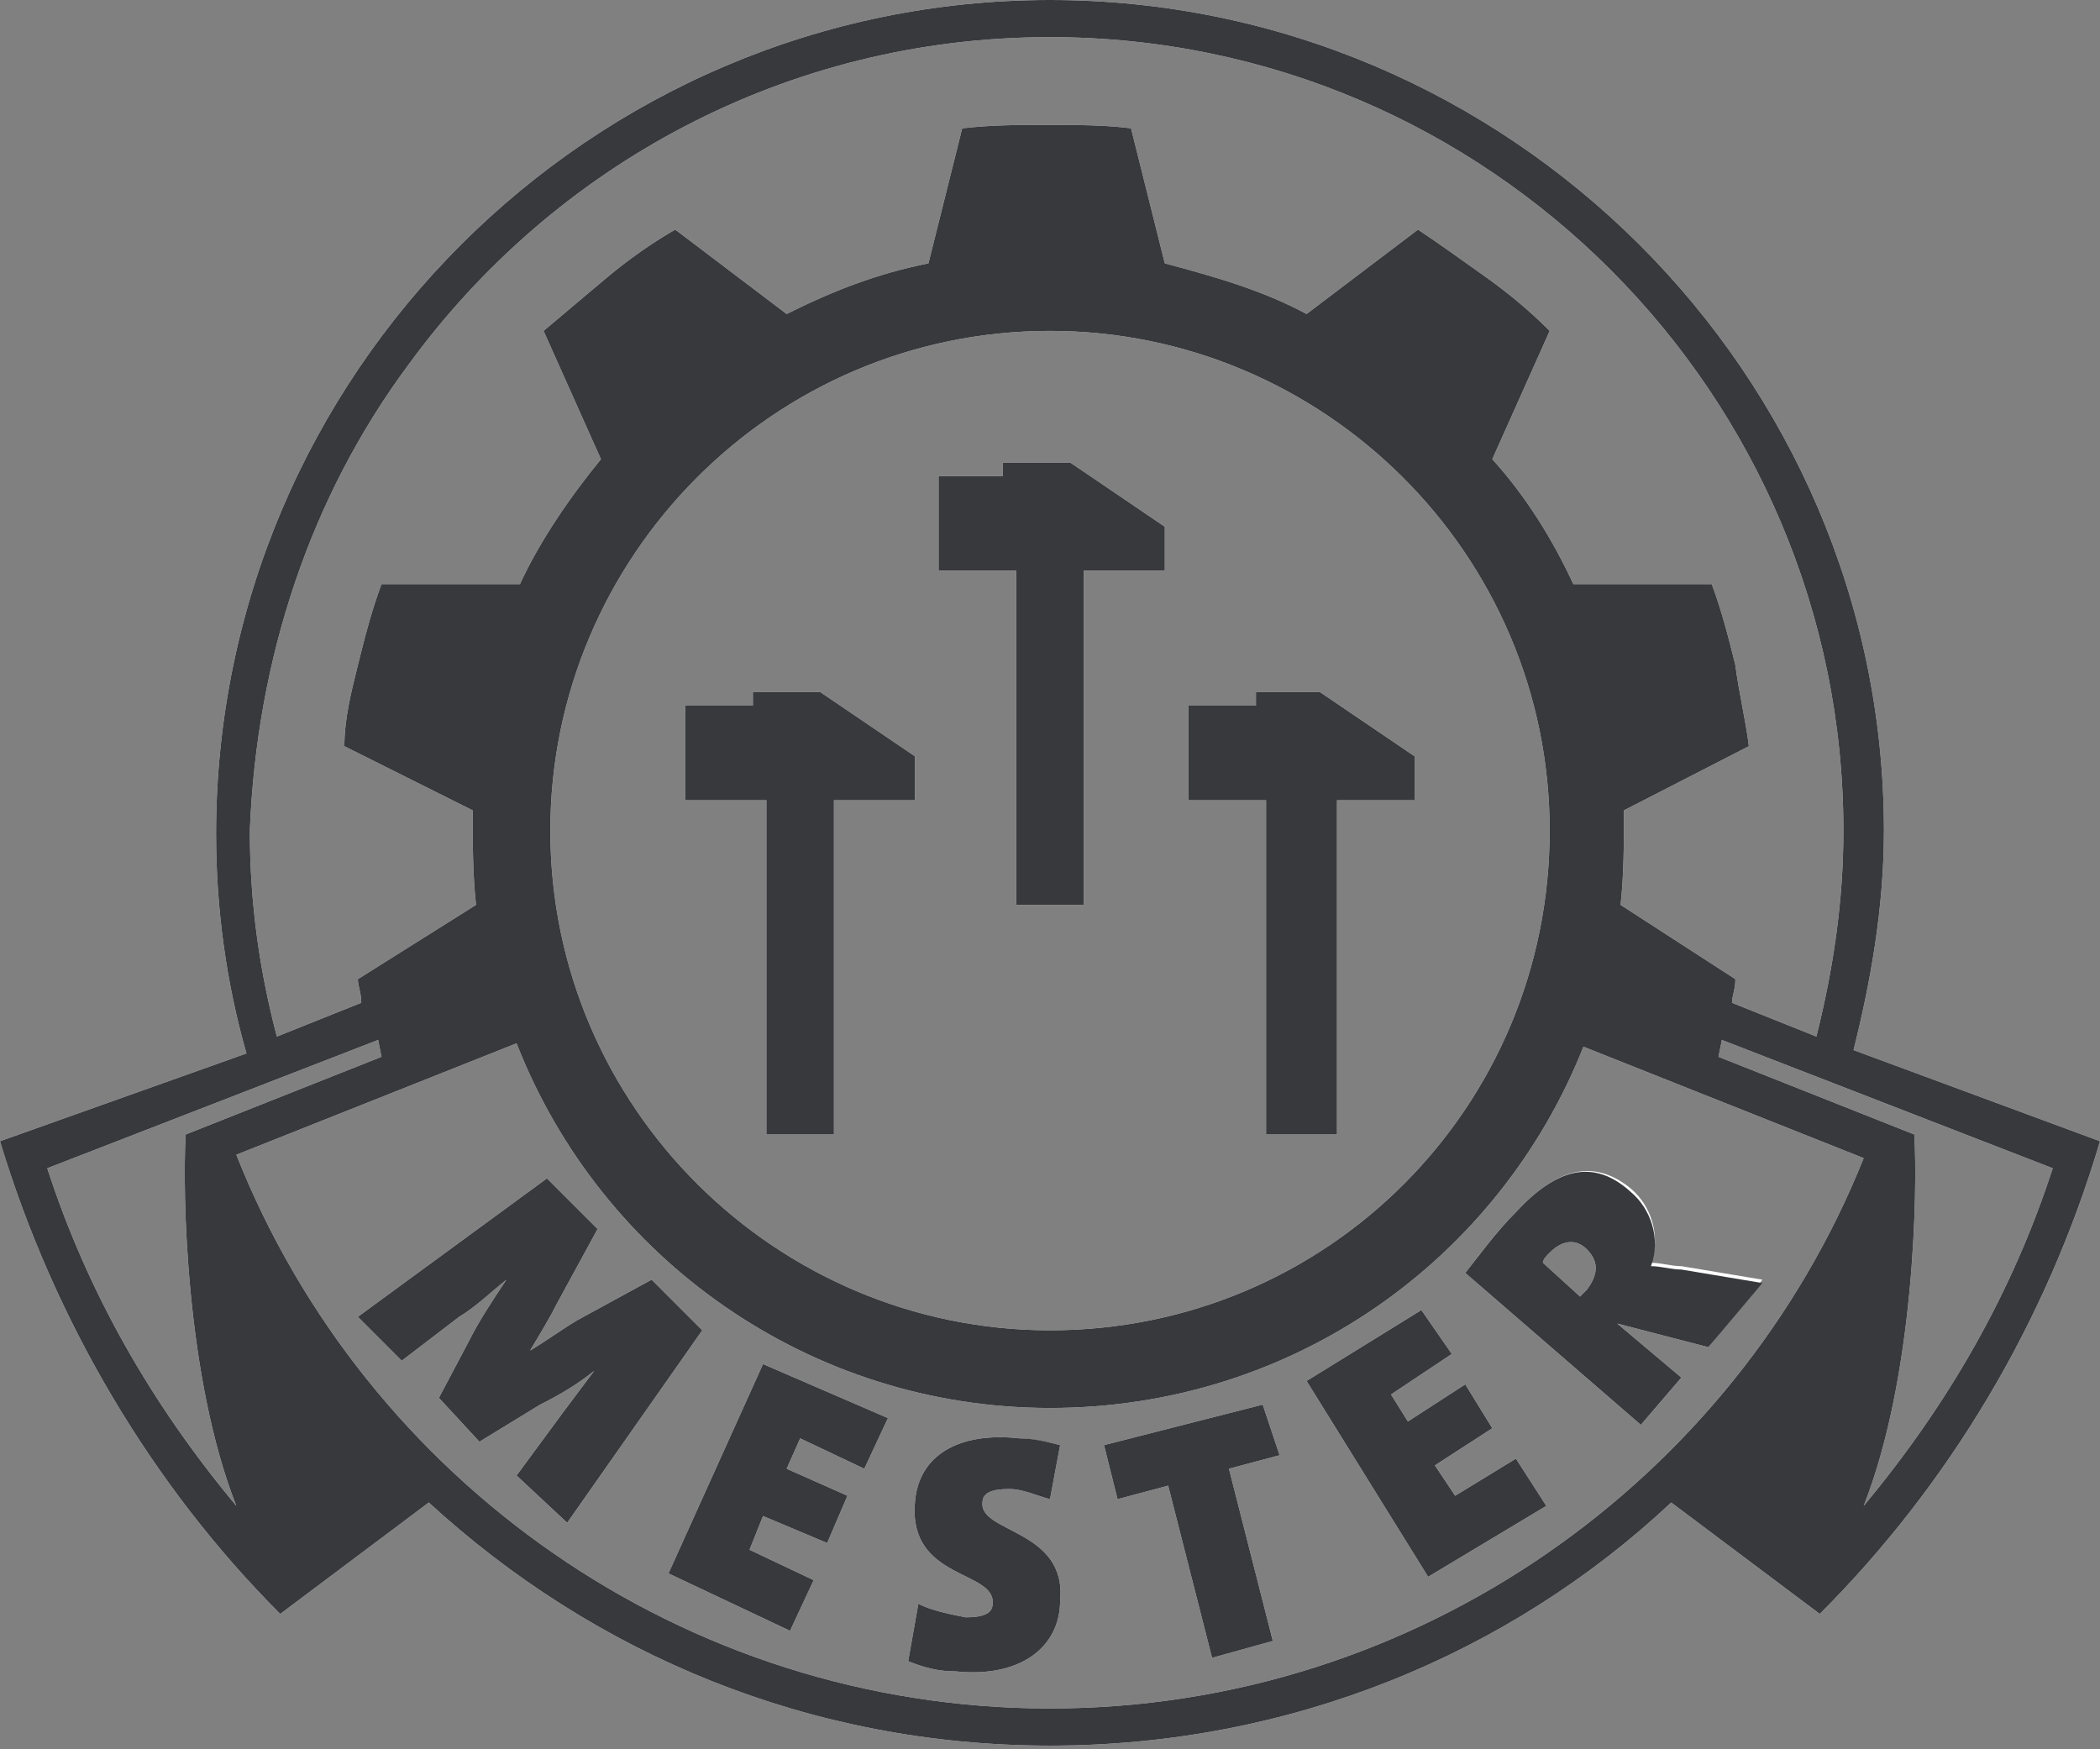 <?xml version="1.0" encoding="utf-8"?>
<!-- Generator: Adobe Illustrator 23.0.0, SVG Export Plug-In . SVG Version: 6.00 Build 0)  -->
<svg version="1.1" id="Layer_1" xmlns="http://www.w3.org/2000/svg" xmlns:xlink="http://www.w3.org/1999/xlink" x="0px" y="0px"
	 viewBox="0 0 62.2 51.8" style="enable-background:new 0 0 62.2 51.8;" xml:space="preserve">
<rect x="0" y="0" width="62.2" height="51.8" fill="#808080" stroke="none"/>
<style type="text/css">
	.st0{fill:none;}
	.st1{fill:#FFFFFF;}
	.st2{fill-rule:evenodd;clip-rule:evenodd;fill:#FFFFFF;}
	.st3{fill:#37393D;}
	.st4{fill-rule:evenodd;clip-rule:evenodd;fill:#37393D;}
</style>
<g>
	<g>
		<rect class="st0" width="62.2" height="51.8"/>
		<path class="st1" d="M15.3,43.7l1.4-1.9c0.3-0.4,0.6-0.8,0.9-1.2l0,0c-0.5,0.4-1,0.7-1.6,1l-1.8,1.1L13,41.4l0.9-1.7
			c0.3-0.6,0.7-1.2,1.1-1.8l0,0c-0.5,0.4-0.9,0.8-1.4,1.1l-1.7,1.3L10.6,39l5.6-4.1l1.5,1.5l-1.2,2.2c-0.2,0.4-0.5,0.9-0.8,1.4l0,0
			c0.5-0.3,0.9-0.6,1.4-0.9l2.2-1.2l1.5,1.5l-4,5.7L15.3,43.7z"/>
		<polygon class="st1" points="19.8,46.6 22.6,40.4 26.3,42 25.6,43.5 23.7,42.6 23.3,43.5 25.1,44.3 24.5,45.7 22.6,44.9 
			22.2,45.9 24.1,46.8 23.4,48.3 		"/>
		<path class="st1" d="M28.3,49.5c-0.5,0-0.9-0.1-1.4-0.3l0.3-1.7c0.4,0.2,0.9,0.3,1.4,0.4c0.5,0,0.8-0.1,0.8-0.4
			c0.1-1-2.5-0.7-2.3-3c0.1-1.4,1.3-2.1,3.1-1.9c0.3,0,0.8,0.1,1.2,0.2l-0.3,1.6c-0.4-0.1-0.8-0.3-1.2-0.3c-0.5,0-0.8,0.1-0.8,0.4
			c-0.1,0.9,2.5,0.8,2.3,2.9C31.4,48.8,30.2,49.7,28.3,49.5"/>
		<polygon class="st1" points="36.4,43.5 37.7,48.6 35.9,49.1 34.6,44 33.1,44.4 32.7,42.8 37.4,41.6 37.9,43.1 		"/>
		<polygon class="st1" points="42.3,46.7 38.7,40.9 42.1,38.8 43,40.1 41.2,41.3 41.7,42.1 43.4,41 44.2,42.3 42.5,43.4 43.1,44.3 
			44.9,43.2 45.8,44.6 		"/>
		<path class="st1" d="M50.6,39.9l-2.7-0.7l0,0l1.9,1.6l-1.2,1.4l-5.2-4.5c0.4-0.5,0.9-1.2,1.5-1.8c1.2-1.3,2.3-1.6,3.4-0.7
			c0.6,0.5,0.9,1.4,0.6,2.2c0.3,0,0.6,0.1,0.9,0.1l2.4,0.4L50.6,39.9z M45.9,37.1c-0.1,0.1-0.2,0.2-0.2,0.3l1.1,1
			c0,0,0.1-0.1,0.2-0.2c0.3-0.4,0.4-0.8,0-1.2C46.7,36.7,46.3,36.7,45.9,37.1"/>
		<path class="st2" d="M50.9,31.3l0.1-0.5l9.8,3.8c-1.2,3.7-3.1,7-5.6,10c1.5-3.8,1.6-9.3,1.5-11L50.9,31.3z M49.5,44.5l4.4,3.3
			c3.8-3.8,6.7-8.6,8.3-14l-7.3-2.7c0.5-2,0.9-4.2,0.9-6.5C55.8,11.1,44.7,0,31.1,0S6.4,11.1,6.4,24.7c0,2.2,0.3,4.4,0.9,6.5L0,33.8
			c1.6,5.3,4.5,10.2,8.3,14l4.4-3.3c4.9,4.5,11.3,7.2,18.4,7.2S44.7,49,49.5,44.5 M12.1,10.8c4.3-5.9,11.2-9.7,19-9.7
			c13,0,23.5,10.6,23.5,23.5c0,2.1-0.3,4.1-0.8,6.1l-2.5-1c0-0.2,0.1-0.4,0.1-0.7L48,26.8c0.1-0.9,0.1-1.9,0.1-2.8l3.7-1.9
			c-0.1-0.8-0.3-1.6-0.4-2.4c-0.2-0.8-0.4-1.6-0.7-2.4h-4.1c-0.6-1.3-1.4-2.6-2.4-3.7l1.7-3.8c-0.6-0.6-1.2-1.1-1.9-1.6
			c-0.7-0.5-1.4-1-2-1.4l-3.3,2.5c-1.3-0.7-2.7-1.1-4.2-1.5l-1-4c-0.8-0.1-1.6-0.1-2.5-0.1s-1.6,0-2.5,0.1l-1,4
			c-1.5,0.3-2.8,0.8-4.2,1.5l-3.3-2.5c-0.7,0.4-1.4,0.9-2,1.4s-1.3,1.1-1.9,1.6l1.7,3.8c-0.9,1.1-1.8,2.4-2.4,3.7h-4.1
			c-0.3,0.8-0.5,1.6-0.7,2.4s-0.4,1.6-0.4,2.4L14,24c0,0.9,0,1.9,0.1,2.8L10.6,29c0,0.2,0.1,0.4,0.1,0.7l-2.5,1
			c-0.5-1.9-0.8-3.9-0.8-6.1C7.6,19.5,9.2,14.7,12.1,10.8 M31.1,41.7c7.2,0,13.3-4.4,15.8-10.7l8.3,3.3C51.4,43.8,42,50.6,31.1,50.6
			S10.8,43.8,7,34.2l8.3-3.3C17.8,37.3,24,41.7,31.1,41.7 M11.3,31.3l-0.1-0.5l-9.8,3.8c1.2,3.7,3.1,7,5.6,10
			c-1.5-3.8-1.6-9.3-1.5-11L11.3,31.3z M31.1,9.8c8.1,0,14.8,6.6,14.8,14.8s-6.6,14.8-14.8,14.8c-8.1,0-14.8-6.6-14.8-14.8
			C16.3,16.5,22.9,9.8,31.1,9.8"/>
		<polygon class="st2" points="34.5,15.6 31.7,13.7 29.7,13.7 29.7,13.8 29.7,14.1 29.5,14.1 27.8,14.1 27.8,16.9 29.9,16.9 
			30.1,16.9 30.1,17.1 30.1,26.8 32.1,26.8 32.1,17.1 32.1,16.9 32.4,16.9 34.5,16.9 		"/>
		<polygon class="st2" points="41.9,22.4 39.1,20.5 37.2,20.5 37.2,20.6 37.2,20.9 37,20.9 35.2,20.9 35.2,23.7 37.3,23.7 
			37.5,23.7 37.5,23.9 37.5,33.6 39.6,33.6 39.6,23.9 39.6,23.7 39.8,23.7 41.9,23.7 		"/>
		<polygon class="st2" points="27.1,22.4 24.3,20.5 22.3,20.5 22.3,20.6 22.3,20.9 22.1,20.9 20.3,20.9 20.3,23.7 22.5,23.7 
			22.7,23.7 22.7,23.9 22.7,33.6 24.7,33.6 24.7,23.9 24.7,23.7 24.9,23.7 27.1,23.7 		"/>
	</g>
	<g>
		<rect class="st0" width="62.2" height="51.8"/>
		<path class="st3" d="M15.3,43.7l1.4-1.9c0.3-0.4,0.6-0.8,0.9-1.2l0,0c-0.5,0.4-1,0.7-1.6,1l-1.8,1.1L13,41.4l0.9-1.7
			c0.3-0.6,0.7-1.2,1.1-1.8l0,0c-0.5,0.4-0.9,0.8-1.4,1.1l-1.7,1.3L10.6,39l5.6-4.1l1.5,1.5l-1.2,2.2c-0.2,0.4-0.5,0.9-0.8,1.4l0,0
			c0.5-0.3,0.9-0.6,1.4-0.9l2.2-1.2l1.5,1.5l-4,5.7L15.3,43.7z"/>
		<polygon class="st3" points="19.8,46.6 22.6,40.4 26.3,42 25.6,43.5 23.7,42.6 23.3,43.5 25.1,44.3 24.5,45.7 22.6,44.9 
			22.2,45.9 24.1,46.8 23.4,48.3 		"/>
		<path class="st3" d="M28.3,49.5c-0.5,0-0.9-0.1-1.4-0.3l0.3-1.7c0.4,0.2,0.9,0.3,1.4,0.4c0.5,0,0.8-0.1,0.8-0.4
			c0.1-1-2.5-0.7-2.3-3c0.1-1.4,1.3-2.1,3.1-1.9c0.4,0,0.8,0.1,1.2,0.2l-0.3,1.6c-0.4-0.1-0.8-0.3-1.2-0.3c-0.5,0-0.8,0.1-0.8,0.4
			c-0.1,0.9,2.5,0.8,2.3,2.9C31.4,48.8,30.2,49.7,28.3,49.5"/>
		<polygon class="st3" points="36.4,43.5 37.7,48.6 35.9,49.1 34.6,44 33.1,44.4 32.7,42.8 37.4,41.6 37.9,43.1 		"/>
		<polygon class="st3" points="42.3,46.7 38.7,40.9 42.1,38.8 43,40.1 41.2,41.3 41.7,42.1 43.4,41 44.2,42.3 42.5,43.4 43.1,44.3 
			44.9,43.2 45.8,44.6 		"/>
		<path class="st3" d="M50.6,39.9l-2.7-0.7l0,0l1.9,1.6l-1.2,1.4l-5.2-4.5c0.4-0.5,0.9-1.2,1.5-1.8c1.2-1.3,2.3-1.6,3.4-0.6
			c0.6,0.5,0.9,1.4,0.6,2.2c0.3,0,0.6,0.1,0.9,0.1l2.4,0.4L50.6,39.9z M45.9,37.1c-0.1,0.1-0.2,0.2-0.2,0.3l1.1,1
			c0,0,0.1-0.1,0.2-0.2c0.3-0.4,0.4-0.8,0-1.2C46.7,36.7,46.3,36.7,45.9,37.1"/>
		<path class="st4" d="M50.9,31.3l0.1-0.5l9.8,3.8c-1.2,3.7-3.1,7-5.6,10c1.5-3.8,1.6-9.3,1.5-11L50.9,31.3z M49.5,44.5l4.4,3.3
			c3.8-3.8,6.7-8.6,8.3-14l-7.3-2.7c0.5-2,0.9-4.2,0.9-6.5C55.8,11.1,44.7,0,31.1,0S6.4,11.1,6.4,24.7c0,2.2,0.3,4.4,0.9,6.5L0,33.8
			c1.6,5.3,4.5,10.2,8.3,14l4.4-3.3c4.9,4.5,11.3,7.2,18.4,7.2S44.7,49,49.5,44.5 M12.1,10.8c4.3-5.9,11.2-9.7,19-9.7
			c13,0,23.5,10.6,23.5,23.5c0,2.1-0.3,4.1-0.8,6.1l-2.5-1c0-0.2,0.1-0.4,0.1-0.7L48,26.8c0.1-0.9,0.1-1.9,0.1-2.8l3.7-1.9
			c-0.1-0.8-0.3-1.6-0.4-2.4c-0.2-0.8-0.4-1.6-0.7-2.4h-4.1c-0.6-1.3-1.4-2.6-2.4-3.7l1.7-3.8c-0.6-0.6-1.2-1.1-1.9-1.6
			c-0.7-0.5-1.4-1-2-1.4l-3.3,2.5c-1.3-0.7-2.7-1.1-4.2-1.5l-1-4c-0.8-0.1-1.6-0.1-2.5-0.1s-1.6,0-2.5,0.1l-1,4
			c-1.5,0.3-2.8,0.8-4.2,1.5l-3.3-2.5c-0.7,0.4-1.4,0.9-2,1.4s-1.3,1.1-1.9,1.6l1.7,3.8c-0.9,1.1-1.8,2.4-2.4,3.7h-4.1
			c-0.3,0.8-0.5,1.6-0.7,2.4s-0.4,1.6-0.4,2.4L14,24c0,0.9,0,1.9,0.1,2.8L10.6,29c0,0.2,0.1,0.4,0.1,0.7l-2.5,1
			c-0.5-1.9-0.8-3.9-0.8-6.1C7.6,19.5,9.2,14.7,12.1,10.8 M31.1,41.7c7.2,0,13.3-4.4,15.8-10.7l8.3,3.3C51.4,43.8,42,50.6,31.1,50.6
			S10.8,43.8,7,34.2l8.3-3.3C17.8,37.3,24,41.7,31.1,41.7 M11.3,31.3l-0.1-0.5l-9.8,3.8c1.2,3.7,3.1,7,5.6,10
			c-1.5-3.8-1.6-9.3-1.5-11L11.3,31.3z M31.1,9.8c8.1,0,14.8,6.6,14.8,14.8s-6.6,14.8-14.8,14.8c-8.1,0-14.8-6.6-14.8-14.8
			C16.3,16.5,22.9,9.8,31.1,9.8"/>
		<polygon class="st4" points="34.5,15.6 31.7,13.7 29.7,13.7 29.7,13.8 29.7,14.1 29.5,14.1 27.8,14.1 27.8,16.9 29.9,16.9 
			30.1,16.9 30.1,17.1 30.1,26.8 32.1,26.8 32.1,17.1 32.1,16.9 32.4,16.9 34.5,16.9 		"/>
		<polygon class="st4" points="41.9,22.4 39.1,20.5 37.2,20.5 37.2,20.6 37.2,20.9 37,20.9 35.2,20.9 35.2,23.7 37.3,23.7 
			37.5,23.7 37.5,23.9 37.5,33.6 39.6,33.6 39.6,23.9 39.6,23.7 39.8,23.7 41.9,23.7 		"/>
		<polygon class="st4" points="27.1,22.4 24.3,20.5 22.3,20.5 22.3,20.6 22.3,20.9 22.1,20.9 20.3,20.9 20.3,23.7 22.5,23.7 
			22.7,23.7 22.7,23.9 22.7,33.6 24.7,33.6 24.7,23.9 24.7,23.7 24.9,23.7 27.1,23.7 		"/>
	</g>
</g>
</svg>
